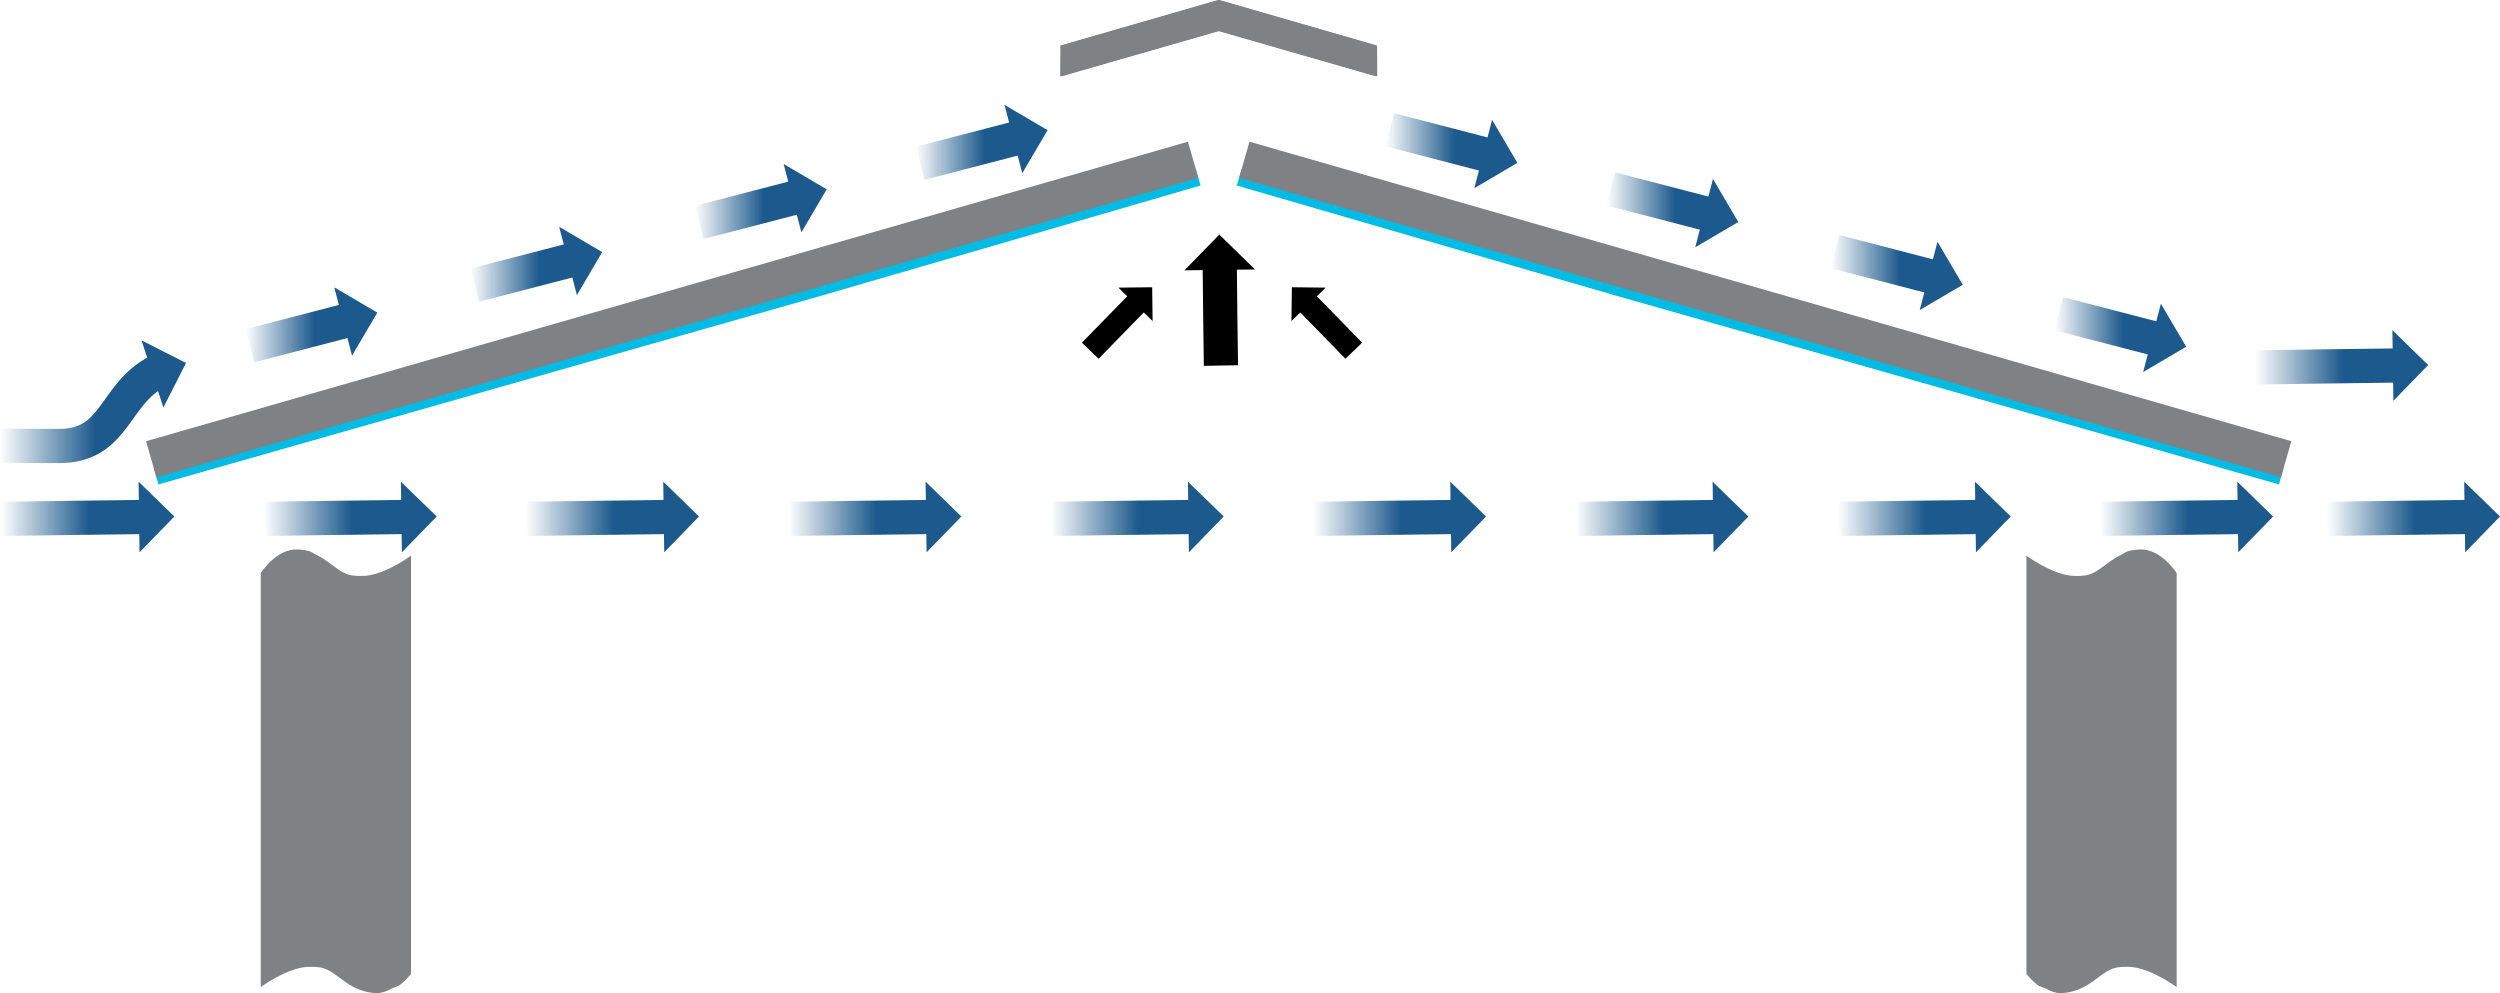 <?xml version="1.0" encoding="UTF-8"?>
<svg id="Layer_2" data-name="Layer 2" xmlns="http://www.w3.org/2000/svg" width="731.028" height="290.437" xmlns:xlink="http://www.w3.org/1999/xlink" viewBox="0 0 731.028 290.437">
  <defs>
    <linearGradient id="linear-gradient" x1="267.801" y1="44.024" x2="307.578" y2="44.024" gradientUnits="userSpaceOnUse">
      <stop offset="0" stop-color="#1c598c" stop-opacity="0"/>
      <stop offset=".507" stop-color="#1c598c"/>
    </linearGradient>
    <linearGradient id="linear-gradient-2" x1="267.801" y1="40.66" x2="307.578" y2="40.66" xlink:href="#linear-gradient"/>
    <linearGradient id="linear-gradient-3" x1="203.213" y1="61.318" x2="242.99" y2="61.318" xlink:href="#linear-gradient"/>
    <linearGradient id="linear-gradient-4" x1="203.213" y1="57.954" x2="242.99" y2="57.954" xlink:href="#linear-gradient"/>
    <linearGradient id="linear-gradient-5" x1="137.566" y1="79.671" x2="177.343" y2="79.671" xlink:href="#linear-gradient"/>
    <linearGradient id="linear-gradient-6" x1="137.566" y1="76.307" x2="177.343" y2="76.307" xlink:href="#linear-gradient"/>
    <linearGradient id="linear-gradient-7" x1="71.814" y1="97.374" x2="111.591" y2="97.374" xlink:href="#linear-gradient"/>
    <linearGradient id="linear-gradient-8" x1="71.814" y1="94.01" x2="111.591" y2="94.01" xlink:href="#linear-gradient"/>
    <linearGradient id="linear-gradient-9" x1="0" y1="119.866" x2="55.083" y2="119.866" xlink:href="#linear-gradient"/>
    <linearGradient id="linear-gradient-10" x1="-0" y1="109.345" x2="55.083" y2="109.345" xlink:href="#linear-gradient"/>
    <linearGradient id="linear-gradient-11" x1=".4" y1="151.449" x2="51.075" y2="151.449" xlink:href="#linear-gradient"/>
    <linearGradient id="linear-gradient-12" x1=".4" y1="151.173" x2="51.075" y2="151.173" xlink:href="#linear-gradient"/>
    <linearGradient id="linear-gradient-13" x1="77.112" y1="151.449" x2="127.786" y2="151.449" xlink:href="#linear-gradient"/>
    <linearGradient id="linear-gradient-14" x1="77.112" y1="151.173" x2="127.786" y2="151.173" xlink:href="#linear-gradient"/>
    <linearGradient id="linear-gradient-15" x1="153.823" y1="151.449" x2="204.498" y2="151.449" xlink:href="#linear-gradient"/>
    <linearGradient id="linear-gradient-16" x1="153.823" y1="151.173" x2="204.498" y2="151.173" xlink:href="#linear-gradient"/>
    <linearGradient id="linear-gradient-17" x1="230.535" y1="151.449" x2="281.209" y2="151.449" xlink:href="#linear-gradient"/>
    <linearGradient id="linear-gradient-18" x1="230.535" y1="151.173" x2="281.209" y2="151.173" xlink:href="#linear-gradient"/>
    <linearGradient id="linear-gradient-19" x1="307.246" y1="151.449" x2="357.92" y2="151.449" xlink:href="#linear-gradient"/>
    <linearGradient id="linear-gradient-20" x1="307.246" y1="151.173" x2="357.92" y2="151.173" xlink:href="#linear-gradient"/>
    <linearGradient id="linear-gradient-21" x1="383.957" y1="151.449" x2="434.632" y2="151.449" xlink:href="#linear-gradient"/>
    <linearGradient id="linear-gradient-22" x1="383.957" y1="151.173" x2="434.632" y2="151.173" xlink:href="#linear-gradient"/>
    <linearGradient id="linear-gradient-23" x1="460.669" y1="151.449" x2="511.343" y2="151.449" xlink:href="#linear-gradient"/>
    <linearGradient id="linear-gradient-24" x1="460.669" y1="151.173" x2="511.343" y2="151.173" xlink:href="#linear-gradient"/>
    <linearGradient id="linear-gradient-25" x1="537.38" y1="151.449" x2="588.055" y2="151.449" xlink:href="#linear-gradient"/>
    <linearGradient id="linear-gradient-26" x1="537.38" y1="151.173" x2="588.055" y2="151.173" xlink:href="#linear-gradient"/>
    <linearGradient id="linear-gradient-27" x1="614.091" y1="151.449" x2="664.766" y2="151.449" xlink:href="#linear-gradient"/>
    <linearGradient id="linear-gradient-28" x1="614.091" y1="151.173" x2="664.766" y2="151.173" xlink:href="#linear-gradient"/>
    <linearGradient id="linear-gradient-29" x1="680.444" y1="151.449" x2="731.119" y2="151.449" xlink:href="#linear-gradient"/>
    <linearGradient id="linear-gradient-30" x1="680.444" y1="151.173" x2="731.119" y2="151.173" xlink:href="#linear-gradient"/>
    <linearGradient id="linear-gradient-31" x1="659.444" y1="107.155" x2="710.119" y2="107.155" xlink:href="#linear-gradient"/>
    <linearGradient id="linear-gradient-32" x1="659.444" y1="106.879" x2="710.119" y2="106.879" xlink:href="#linear-gradient"/>
    <linearGradient id="linear-gradient-33" x1="405.18" y1="41.662" x2="444.956" y2="41.662" xlink:href="#linear-gradient"/>
    <linearGradient id="linear-gradient-34" x1="405.18" y1="45.025" x2="444.956" y2="45.025" xlink:href="#linear-gradient"/>
    <linearGradient id="linear-gradient-35" x1="469.768" y1="58.956" x2="509.545" y2="58.956" xlink:href="#linear-gradient"/>
    <linearGradient id="linear-gradient-36" x1="469.768" y1="62.32" x2="509.545" y2="62.32" xlink:href="#linear-gradient"/>
    <linearGradient id="linear-gradient-37" x1="535.415" y1="77.309" x2="575.192" y2="77.309" xlink:href="#linear-gradient"/>
    <linearGradient id="linear-gradient-38" x1="535.415" y1="80.672" x2="575.192" y2="80.672" xlink:href="#linear-gradient"/>
    <linearGradient id="linear-gradient-39" x1="600.746" y1="95.433" x2="640.523" y2="95.433" xlink:href="#linear-gradient"/>
    <linearGradient id="linear-gradient-40" x1="600.746" y1="98.797" x2="640.523" y2="98.797" xlink:href="#linear-gradient"/>
  </defs>
  <g id="Layer_1" data-name="Layer 1">
    <polyline points="45.652 139.248 179.463 101.117 239.578 84.033 350.366 51.853" fill="none" stroke="#00bce4" stroke-miterlimit="10" stroke-width="5"/>
    <polyline points="348.89 46.718 238.964 78.32 178.243 95.777 44.23 134.304" fill="none" stroke="#808184" stroke-miterlimit="10" stroke-width="11"/>
    <polygon points="310.056 13.317 356.164 0 402.271 13.317 402.328 22.322 356.164 9.051 309.999 22.322 310.056 13.317" fill="#808184"/>
    <g>
      <path d="M269.057,47.736c9.468-2.456,19.079-4.95,28.613-7.423" fill="none" stroke="url(#linear-gradient)" stroke-miterlimit="10" stroke-width="10"/>
      <polygon points="293.737 30.665 298.923 50.655 306.323 38.068 293.737 30.665" fill="url(#linear-gradient-2)"/>
    </g>
    <g>
      <path d="M204.469,65.03c9.468-2.456,19.079-4.95,28.613-7.423" fill="none" stroke="url(#linear-gradient-3)" stroke-miterlimit="10" stroke-width="10"/>
      <polygon points="229.149 47.959 234.335 67.949 241.734 55.362 229.149 47.959" fill="url(#linear-gradient-4)"/>
    </g>
    <g>
      <path d="M138.822,83.382c9.468-2.456,19.079-4.95,28.613-7.423" fill="none" stroke="url(#linear-gradient-5)" stroke-miterlimit="10" stroke-width="10"/>
      <polygon points="163.502 66.312 168.688 86.302 176.087 73.715 163.502 66.312" fill="url(#linear-gradient-6)"/>
    </g>
    <g>
      <path d="M73.069,101.085c9.468-2.456,19.079-4.95,28.613-7.423" fill="none" stroke="url(#linear-gradient-7)" stroke-miterlimit="10" stroke-width="10"/>
      <polygon points="97.749 84.014 102.935 104.005 110.335 91.417 97.749 84.014" fill="url(#linear-gradient-8)"/>
    </g>
    <g>
      <path d="M45.84,108.754c-12.626,6.55-11.961,21.661-28.536,21.661-13.692,0-17.067-.161-17.067-.161" fill="none" stroke="url(#linear-gradient-9)" stroke-miterlimit="10" stroke-width="10"/>
      <polygon points="47.775 119.164 41.383 99.525 54.396 106.149 47.775 119.164" fill="url(#linear-gradient-10)"/>
    </g>
    <g>
      <path d="M357.014,106.888c-.13-7.193-.234-19.529-.35-29.353" fill="none" stroke="#000" stroke-miterlimit="10" stroke-width="10"/>
      <polygon points="346.34 79.052 366.991 78.794 356.537 68.6 346.34 79.052"/>
    </g>
    <g>
      <path d="M318.804,102.554c3.382-3.507,9.24-9.464,13.889-14.224" fill="none" stroke="#000" stroke-miterlimit="10" stroke-width="6.772"/>
      <polygon points="327.023 84.112 337.036 93.878 336.911 83.99 327.023 84.112"/>
    </g>
    <g>
      <path d="M395.862,102.554c-3.382-3.507-9.24-9.464-13.889-14.224" fill="none" stroke="#000" stroke-miterlimit="10" stroke-width="6.772"/>
      <polygon points="377.631 93.878 387.643 84.112 377.755 83.99 377.631 93.878"/>
    </g>
    <g>
      <path d="M.491,151.729c10.195-.185,28.225-.373,41.557-.559" fill="none" stroke="url(#linear-gradient-11)" stroke-miterlimit="10" stroke-width="10"/>
      <polygon points="40.519 140.847 40.804 161.498 50.984 151.03 40.519 140.847" fill="url(#linear-gradient-12)"/>
    </g>
    <g>
      <path d="M77.202,151.729c10.195-.185,28.225-.373,41.557-.559" fill="none" stroke="url(#linear-gradient-13)" stroke-miterlimit="10" stroke-width="10"/>
      <polygon points="117.23 140.847 117.516 161.498 127.696 151.03 117.23 140.847" fill="url(#linear-gradient-14)"/>
    </g>
    <g>
      <path d="M153.914,151.729c10.195-.185,28.225-.373,41.557-.559" fill="none" stroke="url(#linear-gradient-15)" stroke-miterlimit="10" stroke-width="10"/>
      <polygon points="193.941 140.847 194.227 161.498 204.407 151.03 193.941 140.847" fill="url(#linear-gradient-16)"/>
    </g>
    <g>
      <path d="M230.625,151.729c10.195-.185,28.225-.373,41.557-.559" fill="none" stroke="url(#linear-gradient-17)" stroke-miterlimit="10" stroke-width="10"/>
      <polygon points="270.653 140.847 270.939 161.498 281.118 151.03 270.653 140.847" fill="url(#linear-gradient-18)"/>
    </g>
    <g>
      <path d="M307.337,151.729c10.195-.185,28.225-.373,41.557-.559" fill="none" stroke="url(#linear-gradient-19)" stroke-miterlimit="10" stroke-width="10"/>
      <polygon points="347.364 140.847 347.65 161.498 357.83 151.03 347.364 140.847" fill="url(#linear-gradient-20)"/>
    </g>
    <g>
      <path d="M384.048,151.729c10.195-.185,28.225-.373,41.557-.559" fill="none" stroke="url(#linear-gradient-21)" stroke-miterlimit="10" stroke-width="10"/>
      <polygon points="424.075 140.847 424.361 161.498 434.541 151.03 424.075 140.847" fill="url(#linear-gradient-22)"/>
    </g>
    <g>
      <path d="M460.759,151.729c10.195-.185,28.225-.373,41.557-.559" fill="none" stroke="url(#linear-gradient-23)" stroke-miterlimit="10" stroke-width="10"/>
      <polygon points="500.787 140.847 501.073 161.498 511.252 151.03 500.787 140.847" fill="url(#linear-gradient-24)"/>
    </g>
    <g>
      <path d="M537.471,151.729c10.195-.185,28.225-.373,41.557-.559" fill="none" stroke="url(#linear-gradient-25)" stroke-miterlimit="10" stroke-width="10"/>
      <polygon points="577.498 140.847 577.784 161.498 587.964 151.03 577.498 140.847" fill="url(#linear-gradient-26)"/>
    </g>
    <g>
      <path d="M614.182,151.729c10.195-.185,28.225-.373,41.557-.559" fill="none" stroke="url(#linear-gradient-27)" stroke-miterlimit="10" stroke-width="10"/>
      <polygon points="654.21 140.847 654.495 161.498 664.675 151.03 654.21 140.847" fill="url(#linear-gradient-28)"/>
    </g>
    <g>
      <path d="M680.535,151.729c10.195-.185,28.225-.373,41.557-.559" fill="none" stroke="url(#linear-gradient-29)" stroke-miterlimit="10" stroke-width="10"/>
      <polygon points="720.562 140.847 720.848 161.498 731.028 151.03 720.562 140.847" fill="url(#linear-gradient-30)"/>
    </g>
    <g>
      <path d="M659.535,107.434c10.195-.185,28.225-.373,41.557-.559" fill="none" stroke="url(#linear-gradient-31)" stroke-miterlimit="10" stroke-width="10"/>
      <polygon points="699.562 96.553 699.848 117.204 710.028 106.736 699.562 96.553" fill="url(#linear-gradient-32)"/>
    </g>
    <g>
      <path d="M435.048,45.373c-9.535-2.474-19.146-4.967-28.613-7.423" fill="none" stroke="url(#linear-gradient-33)" stroke-miterlimit="10" stroke-width="10"/>
      <polygon points="431.115 55.021 436.301 35.03 443.701 47.618 431.115 55.021" fill="url(#linear-gradient-34)"/>
    </g>
    <g>
      <path d="M499.636,62.667c-9.535-2.474-19.146-4.967-28.613-7.423" fill="none" stroke="url(#linear-gradient-35)" stroke-miterlimit="10" stroke-width="10"/>
      <polygon points="495.703 72.315 500.889 52.324 508.289 64.912 495.703 72.315" fill="url(#linear-gradient-36)"/>
    </g>
    <g>
      <path d="M565.283,81.02c-9.535-2.474-19.146-4.967-28.613-7.423" fill="none" stroke="url(#linear-gradient-37)" stroke-miterlimit="10" stroke-width="10"/>
      <polygon points="561.35 90.668 566.536 70.677 573.936 83.265 561.35 90.668" fill="url(#linear-gradient-38)"/>
    </g>
    <g>
      <path d="M630.614,99.144c-9.535-2.474-19.146-4.967-28.613-7.423" fill="none" stroke="url(#linear-gradient-39)" stroke-miterlimit="10" stroke-width="10"/>
      <polygon points="626.681 108.792 631.867 88.801 639.267 101.389 626.681 108.792" fill="url(#linear-gradient-40)"/>
    </g>
    <polyline points="667.076 139.248 533.265 101.117 473.15 84.033 362.362 51.853" fill="none" stroke="#00bce4" stroke-miterlimit="10" stroke-width="5"/>
    <polyline points="363.838 46.718 473.764 78.32 534.485 95.777 668.498 134.304" fill="none" stroke="#808184" stroke-miterlimit="10" stroke-width="11"/>
    <polygon points="402.672 13.317 356.564 0 310.457 13.317 310.4 22.322 356.564 9.051 402.729 22.322 402.672 13.317" fill="#808184"/>
    <path d="M120.185,199.947v-37.461c-2.387,1.69-9.134,6.072-14.551,5.921-.66.038-1.305.019-1.926-.073-4.246-.184-6.73-4.05-11.485-6.225-.511-.338-1.024-.626-1.538-.871-1.125-.305-2.355-.518-3.752-.571-6.162-.232-10.684,6.908-10.684,6.908v121.056c2.408-1.705,9.258-6.149,14.7-5.911.607-.027,1.205-.022,1.778.062,5.741.249,8.25,7.237,17.532,7.655,1.548-.093,2.978-.634,4.245-1.374.836-.28,1.606-.607,2.293-.94,1.472-1.119,2.63-2.404,3.367-3.331v-1.216c.006-.009.021-.033.021-.033v-83.595Z" fill="#808184"/>
    <path d="M636.479,199.947v-32.372s-4.521-7.14-10.684-6.908c-1.397.053-2.627.266-3.752.571-.514.245-1.027.533-1.538.871-4.755,2.174-7.239,6.041-11.485,6.225-.621.091-1.267.111-1.926.073-5.417.151-12.164-4.231-14.551-5.921v121.056s.016.024.021.033v1.216c.737.928,1.895,2.213,3.367,3.332.686.333,1.457.661,2.293.94,1.267.74,2.697,1.282,4.245,1.374,9.282-.418,11.791-7.406,17.532-7.655.573-.084,1.171-.089,1.778-.062,5.443-.238,12.292,4.206,14.7,5.911v-88.684Z" fill="#808184"/>
  </g>
</svg>